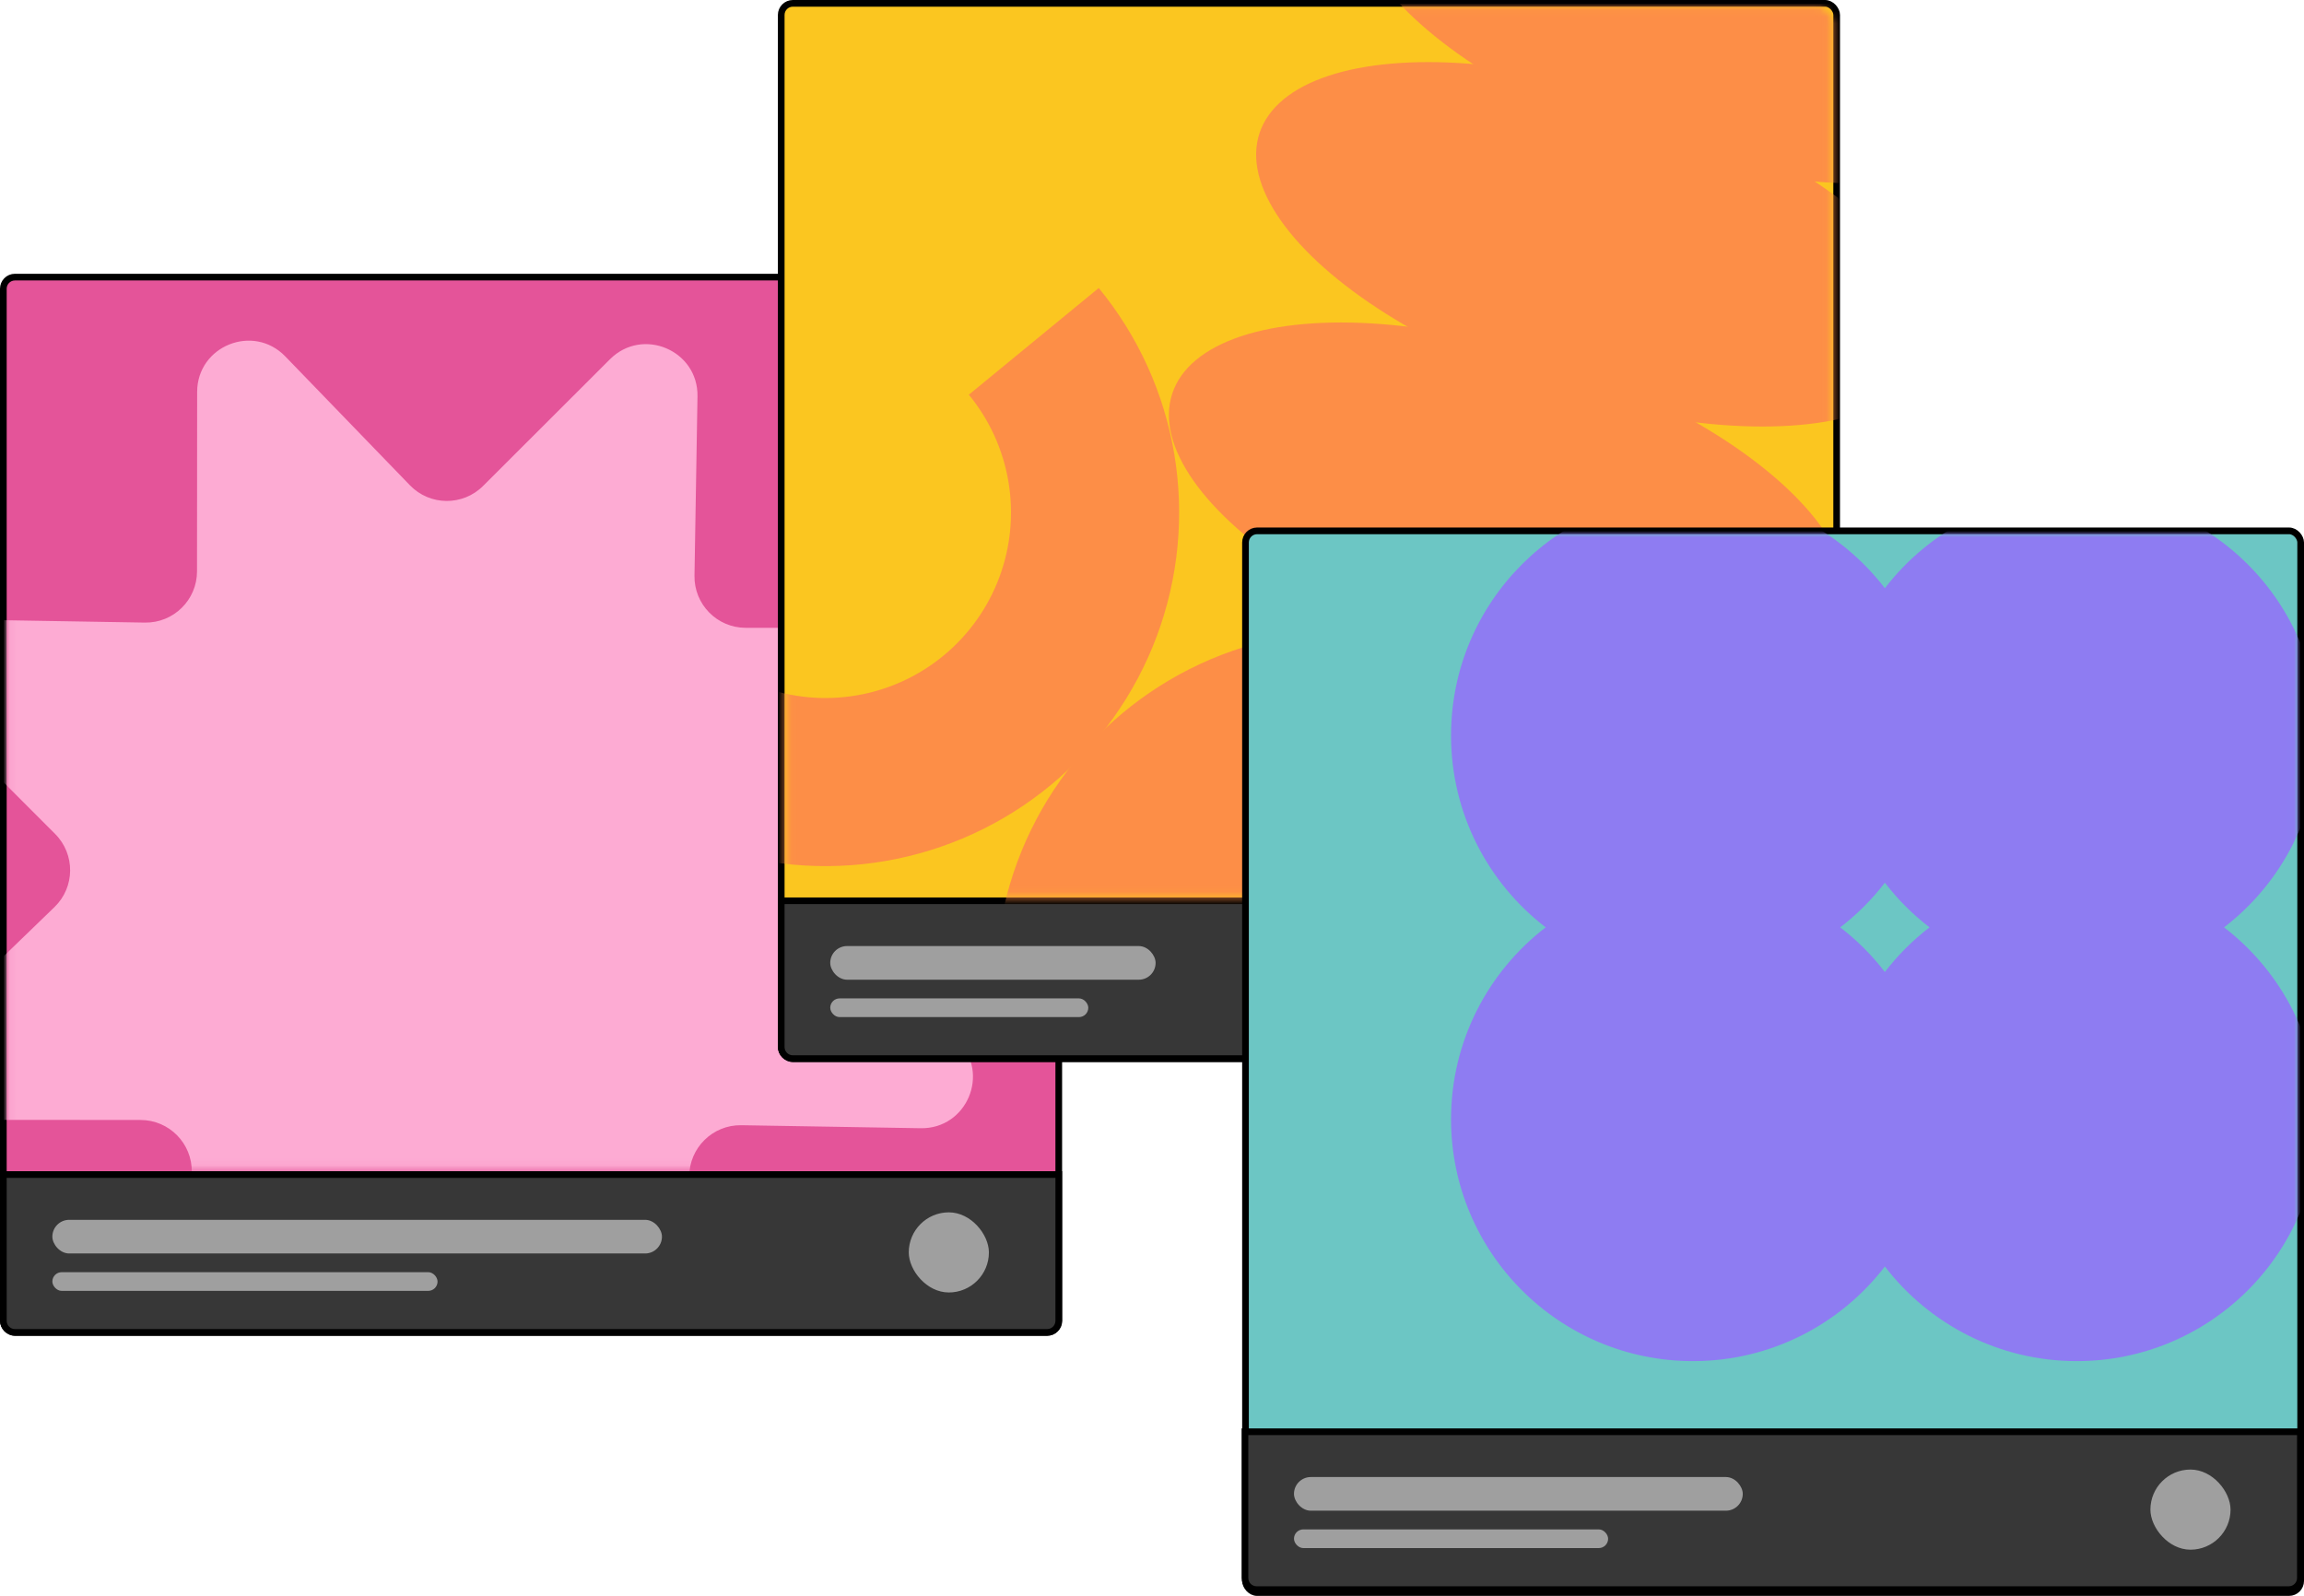 <svg width="345" height="239" viewBox="0 0 345 239" fill="none" xmlns="http://www.w3.org/2000/svg">
<rect x="0.5" y="41.5" width="158.04" height="158.04" rx="1.74" fill="#E45499" stroke="black"/>
<mask id="mask0_801_1234" style="mask-type:alpha" maskUnits="userSpaceOnUse" x="1" y="41" width="157" height="135">
<rect x="1.62" y="41.5" width="155.8" height="133.4" rx="1.74" fill="#E45499" stroke="black"/>
</mask>
<g mask="url(#mask0_801_1234)">
<path d="M29.521 58.704C29.526 51.805 37.92 48.413 42.717 53.373L61.39 72.683C64.371 75.765 69.299 75.808 72.334 72.778L91.341 53.797C96.223 48.922 104.558 52.46 104.442 59.358L103.992 86.216C103.92 90.504 107.375 94.019 111.663 94.022L138.525 94.041C145.424 94.046 148.816 102.441 143.857 107.237L124.546 125.91C121.464 128.891 121.421 133.819 124.451 136.854L143.432 155.861C148.307 160.743 144.769 169.078 137.871 168.962L111.013 168.512C106.725 168.44 103.21 171.895 103.207 176.183L103.188 203.045C103.183 209.944 94.788 213.336 89.992 208.377L71.319 189.066C68.338 185.984 63.41 185.941 60.375 188.971L41.367 207.952C36.486 212.827 28.151 209.29 28.267 202.391L28.717 175.533C28.789 171.245 25.334 167.73 21.046 167.727L-5.816 167.708C-12.715 167.703 -16.107 159.308 -11.148 154.512L8.163 135.839C11.245 132.858 11.288 127.93 8.258 124.895L-10.723 105.888C-15.598 101.006 -12.06 92.671 -5.162 92.787L21.696 93.237C25.984 93.309 29.499 89.855 29.502 85.566L29.521 58.704Z" fill="#FDABD3"/>
</g>
<path d="M0.5 175.9H158.54V197.8C158.54 198.761 157.761 199.54 156.8 199.54H2.24C1.279 199.54 0.5 198.761 0.5 197.8V175.9Z" fill="#373737" stroke="black"/>
<rect x="136.078" y="181.56" width="12" height="12" rx="6" fill="#9F9F9F"/>
<rect x="7.84" y="182.68" width="91.28" height="5.04" rx="2.52" fill="#9F9F9F"/>
<rect x="7.84" y="190.52" width="57.68" height="2.8" rx="1.4" fill="#9F9F9F"/>
<rect x="116.98" y="0.5" width="158.04" height="158.04" rx="1.74" fill="#FBC620" stroke="black"/>
<path d="M116.98 134.9H275.02V156.8C275.02 157.761 274.241 158.54 273.28 158.54H118.72C117.759 158.54 116.98 157.761 116.98 156.8V134.9Z" fill="#373737" stroke="black"/>
<mask id="mask1_801_1234" style="mask-type:alpha" maskUnits="userSpaceOnUse" x="117" y="1" width="158" height="134">
<rect x="118.1" y="1.62" width="155.8" height="132.28" rx="1.74" fill="#FFC700" stroke="black"/>
</mask>
<g mask="url(#mask1_801_1234)">
<ellipse cx="225.813" cy="75.583" rx="52.962" ry="22.772" transform="rotate(18.326 225.813 75.583)" fill="#FD8E47"/>
<circle cx="202" cy="147.477" r="52.962" transform="rotate(18.326 202 147.477)" fill="#FD8E47"/>
<path d="M73.845 58.605C70.668 67.319 69.834 76.714 71.428 85.85C73.022 94.987 76.987 103.545 82.927 110.668C88.868 117.791 96.574 123.23 105.276 126.439C113.978 129.648 123.37 130.516 132.512 128.956C141.655 127.396 150.227 123.462 157.372 117.548C164.517 111.634 169.984 103.948 173.225 95.258C176.466 86.568 177.369 77.179 175.842 68.031C174.315 58.882 170.413 50.295 164.525 43.129L145.073 59.11C148.161 62.87 150.209 67.375 151.01 72.175C151.811 76.974 151.337 81.9 149.637 86.46C147.936 91.019 145.068 95.051 141.32 98.154C137.571 101.257 133.074 103.321 128.277 104.139C123.48 104.958 118.553 104.503 113.987 102.819C109.422 101.135 105.379 98.282 102.262 94.545C99.146 90.808 97.065 86.318 96.229 81.524C95.393 76.73 95.83 71.801 97.497 67.23L73.845 58.605Z" fill="#FD8E47"/>
<ellipse cx="238.876" cy="36.589" rx="52.962" ry="22.772" transform="rotate(18.326 238.876 36.589)" fill="#FD8E47"/>
<ellipse cx="253.436" cy="0.189" rx="52.962" ry="22.772" transform="rotate(18.326 253.436 0.189)" fill="#FD8E47"/>
</g>
<rect x="186.5" y="79.5" width="158" height="159" rx="1.74" fill="#6CC6C4" stroke="black"/>
<rect x="124.32" y="141.68" width="48.72" height="5.04" rx="2.52" fill="#9F9F9F"/>
<rect x="124.32" y="149.52" width="38.64" height="2.8" rx="1.4" fill="#9F9F9F"/>
<path d="M186.42 214.42H344.46V236.32C344.46 237.281 343.681 238.06 342.72 238.06H188.16C187.199 238.06 186.42 237.281 186.42 236.32V214.42Z" fill="#373737" stroke="black"/>
<rect x="193.76" y="221.2" width="67.2" height="5.04" rx="2.52" fill="#9F9F9F"/>
<rect x="322" y="220.08" width="12" height="12" rx="6" fill="#9F9F9F"/>
<rect x="193.76" y="229.04" width="47.04" height="2.8" rx="1.4" fill="#9F9F9F"/>
<mask id="mask2_801_1234" style="mask-type:alpha" maskUnits="userSpaceOnUse" x="188" y="80" width="156" height="135">
<rect x="188.5" y="80.5" width="155" height="134" rx="1.74" fill="#14A957" stroke="black"/>
</mask>
<g mask="url(#mask2_801_1234)">
<path fill-rule="evenodd" clip-rule="evenodd" d="M275.554 138.88C278.063 136.952 280.312 134.703 282.24 132.194C284.168 134.703 286.417 136.952 288.926 138.88C286.417 140.808 284.168 143.057 282.24 145.566C280.312 143.057 278.063 140.808 275.554 138.88ZM282.24 189.67C275.618 198.286 265.208 203.84 253.502 203.84C233.497 203.84 217.28 187.623 217.28 167.618C217.28 155.911 222.833 145.501 231.45 138.88C222.833 132.258 217.28 121.849 217.28 110.142C217.28 90.137 233.497 73.92 253.502 73.92C265.208 73.92 275.618 79.474 282.24 88.09C288.861 79.474 299.271 73.92 310.978 73.92C330.983 73.92 347.2 90.137 347.2 110.142C347.2 121.849 341.646 132.258 333.03 138.88C341.646 145.501 347.2 155.911 347.2 167.618C347.2 187.623 330.983 203.84 310.978 203.84C299.271 203.84 288.861 198.286 282.24 189.67Z" fill="#8E7CF2"/>
</g>
</svg>
